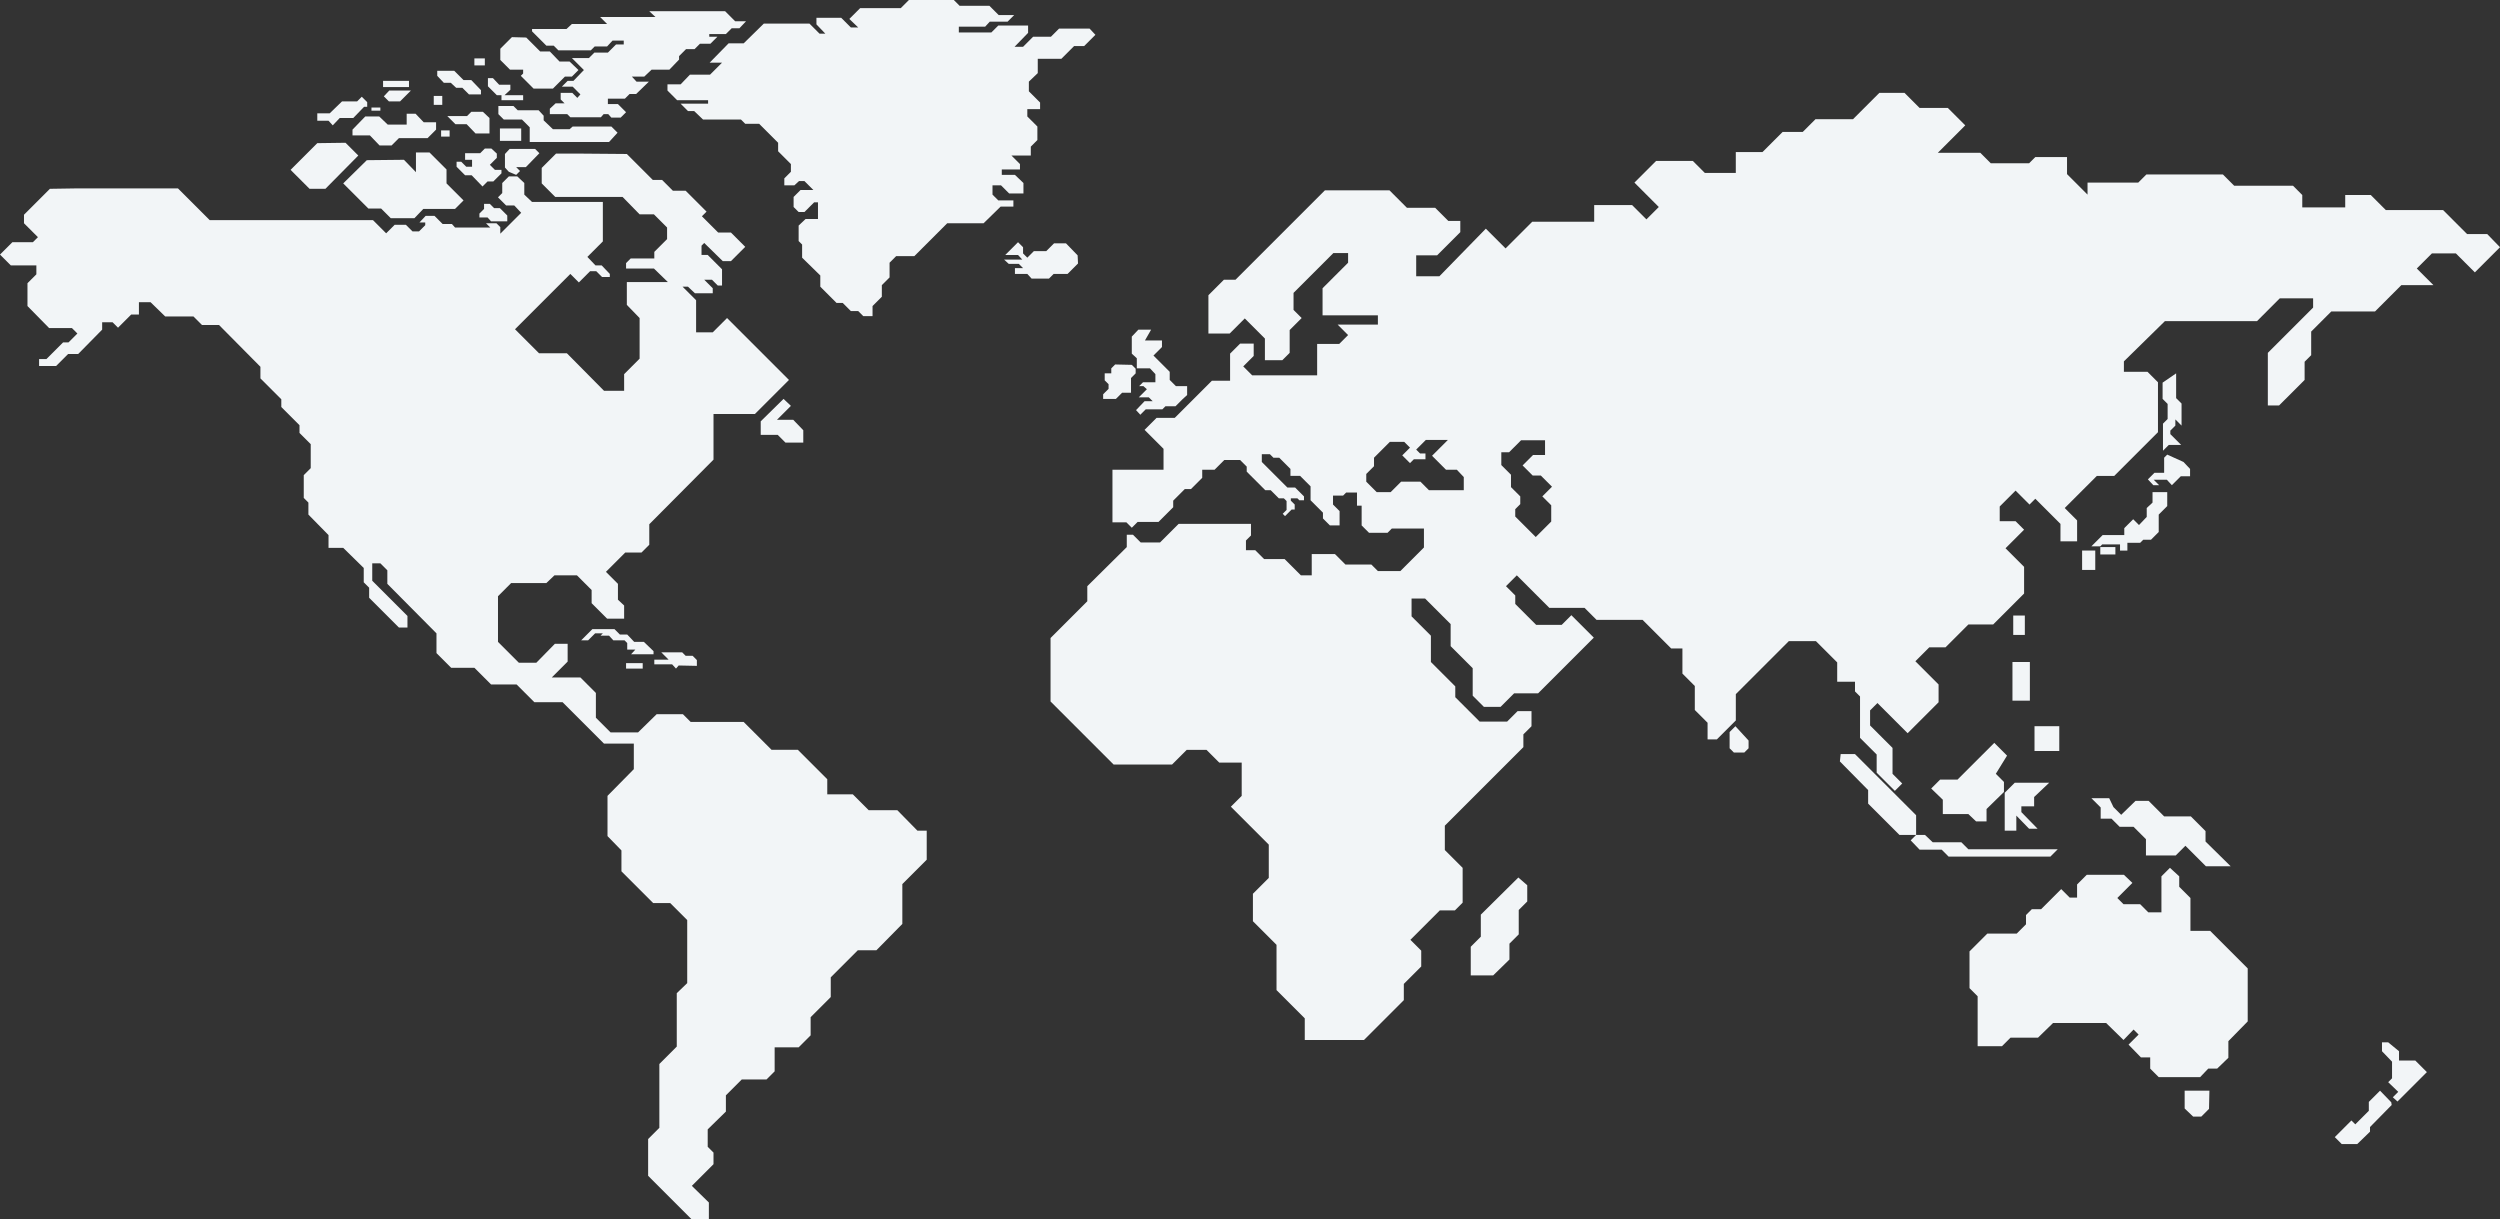 <svg width="1134" height="553" fill="none" xmlns="http://www.w3.org/2000/svg"><rect width="100%" height="100%" fill="#333333" stroke="none"/><path d="m143.922 64.935-12.11 12.11 8.6 8.599h7.196l14.919-15.093-5.792-5.792-12.813.176ZM166.388 72.657l-10.706 10.53 11.408 11.407h5.792l4.388 4.388h10.706l4.037-4.212h14.392l3.862-3.861-7.723-7.722v-6.318l-7.723-7.722h-6.143v8.95l-5.441-5.615-16.849.175ZM197.805 55.458v3.334l-3.861 3.861h-12.988l-3.335 3.335h-5.441l-4.388-4.563h-7.898v-2.633l5.792-5.967h6.319l3.861 3.686h8.6v-4.914h4.037l3.686 3.86h5.616ZM166.563 46.332l-2.457-2.457L162 45.981h-6.845l-5.617 5.44h-5.616v3.335h5.09l1.93 2.106 3.16-3.334h6.143l4.914-5.09h1.404v-2.106ZM176.568 41.067l-2.457 2.632 2.282 2.282h5.089l4.915-4.914h-9.829ZM185.519 36.68h-11.76v2.807h11.76V36.68ZM200.613 43.524h-3.861v4.036h3.861v-4.036ZM172.531 48.79h-4.037v1.403h4.037V48.79ZM203.948 59.143h-3.861v2.808h3.861v-2.808ZM230.099 97.753l-3.334-3.334h-2.633l-1.931-1.93h-2.632v2.28l-2.107 2.107v1.755h3.686l1.58 1.755h7.371v-2.633ZM227.467 78.624l-3.686 3.685h-2.632l-2.282 2.282-4.915-5.09h-2.983l-3.862-3.86v-2.282h2.107l2.281 2.281h2.633v-3.159h-3.159v-2.983h6.845l2.106-2.106h2.984l2.457 2.281v1.93l-3.159 3.16 2.281 2.281h2.984v1.58ZM230.802 77.922l-1.756-1.93v-6.143l2.107-2.282h11.584l1.93 1.93-6.143 6.319h-4.388l1.755 1.755-1.755 1.755-3.334-1.404Z" fill="#F2F5F7"/><path d="m416.145 376.798-9.127-9.301H394.03l-7.196-7.196H375.25v-6.844l-13.339-13.338h-11.935l-12.637-12.636h-24.045l-3.511-3.51h-11.935l-8.424 8.248h-12.462l-6.669-6.669V314.32l-7.021-7.02h-12.988l7.196-7.195v-8.073h-5.792l-8.425 8.599h-7.898l-9.478-9.477v-20.709l5.968-5.967h15.972l3.685-3.51h10.18l6.67 6.669v5.967l7.02 7.02h7.723v-5.967l-2.808-2.632v-7.196l-5.441-5.44 8.776-8.775h7.371l3.511-3.51v-9.302l29.135-29.308v-20.709h18.78l15.445-15.444-28.082-28.08-6.494 6.493h-7.547v-14.566l-6.143-6.143h2.457l3.159 2.984h8.074v-2.282l-3.861-3.861h3.51l2.633 2.633h1.93v-7.371l-6.494-6.494h-2.808v-4.212l1.229-1.228 8.424 8.248h3.686l6.494-6.493-6.494-6.494h-5.792l-7.371-7.37 2.106-2.107-9.478-9.477h-5.792l-4.914-4.914h-4.213L284.334 69.85l-21.062-.176h-11.057l-6.495 6.494v7.02l6.143 6.142h30.54l7.723 7.898h6.494l5.967 5.967v5.265l-5.792 5.791v2.984h-10.706l-2.106 2.106v2.457h12.637l6.318 6.142h-18.604v10.355l5.792 5.967v18.427l-7.021 7.02v7.547h-9.127l-16.849-17.024h-12.637L233.61 149.35l25.099-25.096 3.861 3.861 5.09-5.09h2.808l2.633 2.633h3.51v-1.404l-3.686-3.861h-2.808l-3.686-3.861 7.021-7.02V91.611h-32.119l-3.511-3.335v-5.265l-3.159-2.983h-3.861l-2.984 2.983v4.563l-1.931 1.93 3.686 3.686h3.686l3.159 3.335-9.478 9.477v-2.984l-1.755-1.755h-4.739l1.931 1.931h-15.972l-1.404-1.58h-4.212l-3.686-3.685h-4.037l-2.808 2.983h2.633v1.229l-2.809 2.808h-2.983l-2.984-2.984h-5.09l-3.861 3.861-5.968-5.967H95.129L80.737 85.47H33.874l-11.233.175-11.76 11.758v3.861l6.32 6.318-2.282 2.282H5.616L0 115.479l4.914 4.914h11.584v4.036l-4.037 4.037v10.354l9.83 10.004h10.355l2.457 2.457-4.037 4.036H28.61l-7.547 7.547h-3.335v3.159h7.723l5.44-5.441h4.564l10.882-11.056v-3.335h4.739l2.457 2.457 5.968-5.967h3.51v-5.616h5.265l6.67 6.494h12.812l3.862 3.861h7.722l18.78 18.954v5.265l9.478 9.477v3.51l8.249 8.248v3.51l5.09 5.09v10.881l-3.159 3.159v10.354l2.106 2.106v5.441l9.127 9.301v5.792h6.669l9.303 9.126v6.493l2.457 2.457v4.563l13.515 13.514h3.861v-5.265l-15.972-15.971v-7.897h3.686l3.159 3.159v6.142l22.291 22.464v8.951l6.669 6.669h10.531l7.547 7.546h11.584l8.074 8.073h12.812l18.78 18.779h13.515v11.583l-11.935 12.109v18.252l6.319 6.494v9.477l14.392 14.391h7.722l7.723 7.722v28.606l-4.739 4.563v24.219l-7.898 7.897v28.958l-5.09 5.089v16.673L313.645 553h7.898v-7.547l-7.723-7.546 9.829-9.828v-5.265l-2.633-2.633v-7.897l8.249-8.073v-7.371l7.197-7.196h11.232l3.686-3.685v-10.881h10.882l5.441-5.441v-8.248l9.127-9.126v-8.951l12.286-12.284h8.425l11.759-11.934v-18.077l11.058-11.056v-13.163h-4.213ZM280.121 60.196l-2.808-2.808h-17.552l-1.404 1.229h-7.547l-4.212-4.037v-2.106l-2.282-2.457h-9.478l-1.93-1.93h-6.846v3.685l2.458 2.457h8.249l3.51 3.51v6.67h35.981l3.861-4.213Z" fill="#F2F5F7"/><path d="M236.418 58.266h-9.653v5.616h9.653v-5.616ZM222.026 60.547v-7.02l-2.984-2.808h-5.265l-1.931 1.931h-8.951l3.686 3.686h5.09l4.037 4.212h6.318ZM218.165 42.822v-1.93l-4.388-4.564h-3.51l-4.213-4.212h-7.722v2.282l2.983 3.159h3.16l2.457 2.281h2.808l2.984 2.984h5.441ZM221.324 35.45v3.686l4.037 4.037h3.51l2.633-2.457v-2.282h-5.09l-2.808-2.983h-2.282ZM237.296 43.173h-9.829v2.282h9.829v-2.282ZM219.92 26.5h-4.739v3.16h4.739V26.5ZM238.7 17.024l6.318 6.318h4.388l4.388 4.563h4.564l4.036 3.86-2.983 2.984h-3.16l-5.441 5.44h-8.775l-5.792-5.79 1.053-1.054V31.59h-5.968l-4.388-4.387v-5.09l5.266-5.265 6.494.176Z" fill="#F2F5F7"/><path d="m241.333 14.215 6.494 6.494h3.334l2.107 2.106h14.743l1.755-1.755h5.616l2.458-2.633h5.089v1.755h-3.51l-3.686 3.686h-6.143l-2.457 2.457h-7.722l5.44 5.44-4.738 4.914h-2.633l-2.633 2.633h4.915l3.51 3.51-1.404 1.58-2.282-2.282h-5.265v2.983l1.755 1.755h-4.037l-2.633 2.457v2.457h7.898l1.404 1.404h13.866l1.229-1.404h2.106l1.404 1.58h4.212l2.458-2.457-3.686-3.686h-4.564v-2.457h7.723l2.106-2.106h2.984l5.792-5.616h-5.617l-2.106-2.281h5.617l3.335-3.16h8.073l4.388-4.562v-1.58l3.159-3.159h3.862l2.457-2.457h4.739l3.159-3.159h-3.686v-1.228h7.547l2.633-2.633h3.51l2.984-3.159h-4.914l-4.564-4.563h-34.401l2.809 2.633h-25.099l3.159 3.159h-15.971l-2.458 2.281h-15.62v1.053ZM302.763 38.259v2.808l4.388 4.388h14.041v1.579H308.73l3.335 3.334h2.808l4.037 3.861h17.2l1.931 1.93h6.319l8.6 8.6v3.861l5.792 5.792v3.51l-2.984 2.983v3.16h4.563l2.107-1.931h2.457l4.037 4.036h-5.792l-3.16 3.16v4.562l2.282 2.282h2.633l4.388-4.388h1.755v7.547h-5.617l-3.159 2.983v7.02l1.58 1.58v5.967l8.249 8.073v5.089l7.372 7.371h2.808l3.686 3.686h3.334l2.282 2.281h4.212v-4.563l4.213-4.212v-5.265l3.51-3.51v-6.669l2.984-2.983h8.249l14.919-14.918h16.498l7.723-7.546h5.792v-2.808h-6.845l-2.633-2.633v-4.212h3.861l3.686 3.686h6.494V83.01l-3.861-3.685h-5.968v-2.457h8.25v-2.457l-3.862-3.861h8.776v-4.037l2.984-2.983v-6.143l-4.564-4.563v-3.334h5.792v-2.983l-5.09-5.09v-4.387l4.037-3.861v-6.494h10.707l5.792-5.791h4.563l5.09-5.09-2.633-2.808h-13.865l-3.686 3.685h-8.074l-4.563 4.563h-3.862l6.143-6.317v-3.335h-13.514l-3.16 3.159h-14.743v-2.633h11.935l2.106-2.281h8.074l2.984-2.984h-7.021l-4.212-4.212h-13.515L432.644 0h-20.36l-3.686 3.686h-18.429l-4.914 4.913 4.036 3.861h-3.334l-4.388-4.387h-11.233v2.983l4.037 4.213h-2.633l-4.563-4.563h-20.711l-9.127 8.95h-6.845l-8.6 8.775h5.616l-5.441 5.44h-9.126l-4.213 4.388h-5.967ZM1128.21 106.177h-9.13l-10.88-10.88h-25.98l-6.84-6.845h-11.59v5.616h-19.48v-5.616l-4.21-4.212h-26.68l-5.09-5.09h-34.75l-3.686 3.686h-22.992v5.44l-9.303-9.301v-7.722h-14.392l-2.808 2.808h-17.376l-4.739-4.739h-19.306l12.461-12.46-7.898-7.898h-12.813l-6.845-6.844h-11.408L840.54 54.054h-17.025l-5.792 5.791h-9.127l-9.127 9.126h-12.11v9.477h-14.041l-5.441-5.44h-16.674l-9.829 9.828 11.057 11.056-5.616 5.616-6.494-6.493h-17.2v7.546h-28.083l-12.11 12.11-8.952-8.951-21.061 21.587h-10.531v-9.477h9.478l10.53-10.53v-5.09h-5.441l-5.967-5.967h-12.813l-7.898-7.897h-29.311l-40.544 40.54h-5.265l-7.021 7.02v17.375h9.654l6.845-6.845 9.127 9.126v9.828h7.898l3.334-3.334v-10.355l5.441-5.44-3.685-3.686v-7.722l18.078-18.076h6.669v4.387l-11.584 11.583v12.285h25.099v4.212h-18.254l4.739 4.739-4.037 4.036h-10.004v14.216h-29.486l-4.037-4.037 4.739-4.738v-5.616h-6.143l-4.564 4.563v12.285h-8.249l-16.849 16.848h-8.25l-5.441 5.44 8.601 8.6v9.477h-23.168v23.868h6.318l2.458 2.457 2.632-2.633h9.478l6.67-6.669v-2.983l5.265-5.265h2.808l5.09-5.09v-3.685h5.617l4.388-4.388h7.196l2.983 2.984v2.281l8.425 8.424h2.457l3.686 3.686h2.282l1.228 1.228v4.037l-1.755 1.755 1.053 1.053 2.984-2.984h1.404v-2.281l-1.755-1.755v-1.053h2.984l.877.877h2.107v-1.755l-4.037-4.036h-3.511l-11.584-11.583v-3.51h3.686l1.58 1.579h2.633l5.09 5.09v3.159h4.387l4.739 4.738v6.318l5.617 5.616v2.633l3.159 3.159h4.388v-6.494l-2.984-2.983v-4.037h4.564l1.404-1.404h4.914v5.967h2.106v8.951l3.335 3.334h8.425l1.93-1.93h14.568v8.599l-10.706 10.706h-10.18l-2.984-2.984h-11.759l-4.739-4.738h-10.531v9.652h-4.915l-7.371-7.371h-9.302l-4.037-4.036h-4.213v-4.388l2.282-2.281v-5.265h-32.821l-8.425 8.424h-8.776l-3.51-3.51h-2.808v5.616l-17.903 17.725v6.845l-16.674 16.672v28.782l28.609 28.607h26.503l6.67-6.669h8.951l5.792 5.791h10.18v15.093l-4.915 4.914 17.201 17.199v15.093l-7.196 7.196v12.46l10.706 10.705v20.534l12.813 12.811v9.828h26.853l18.078-18.076v-7.371l7.898-7.897v-7.196l-4.914-4.914 13.339-13.338h6.845l3.511-3.51v-15.795l-8.074-8.073v-11.056l35.629-35.627v-5.791l3.686-3.686v-6.844h-6.318l-4.739 4.738h-12.462l-11.057-11.056v-4.914l-11.058-11.057v-11.934l-8.775-8.775v-8.073h6.143l11.584 11.583v10.004l10.004 10.003v12.461l5.09 5.089h7.547l6.143-6.142h10.882l25.274-25.272-10.18-10.179-4.388 4.387h-11.584l-9.477-9.477v-3.861l-4.213-4.212 4.915-4.914 14.743 14.742h15.972l5.441 5.441h20.886l12.988 12.987h5.09v11.407l5.616 5.616v10.881l5.792 5.792v7.546h4.213l8.6-8.599v-11.934l24.045-24.044h12.286l9.654 9.653v8.775h8.073v4.387l2.282 2.282v18.778l7.547 7.547v8.248l8.249 8.249 3.335-3.335-4.388-4.387v-11.759l-10.18-10.179v-6.844l3.335-3.335 13.69 13.689 14.042-14.04v-8.073l-10.531-10.53 6.318-6.318h7.372l10.355-10.354h11.233l14.041-14.04v-12.11l-8.424-8.424 8.424-8.424-3.861-3.861h-7.196v-6.669l7.196-7.195 6.318 6.318 2.633-2.633 4.739 4.739 6.67 6.669v7.897h7.547v-9.477l-5.617-5.616 14.568-14.566h7.898l19.833-19.832v-22.639l-4.739-4.739H963.4v-4.738l18.605-18.252h41.775l10.35-10.355h15.1v4.212l-20.54 20.534v23.868h5.09l11.59-11.583v-8.249l2.98-2.983v-10.706l9.13-9.126h19.83l11.93-11.934h14.57l-7.55-7.546 6.85-6.845h10.88l8.6 8.6 11.41-11.408-5.79-5.967ZM663.972 222.358h-15.796l-3.862-3.861h-8.775l-4.739 4.739h-6.319l-4.739-4.739v-3.51l3.511-3.51v-3.861l7.196-7.195h6.494l2.633 2.632-3.511 3.51 3.511 3.51 1.755-1.755h5.265v-2.632h-2.457l-1.755-1.755 4.388-4.388h10.004l-7.196 7.196 6.318 6.318h4.915l3.159 3.334v5.967Zm39.666 6.845v7.371l-7.02 7.02-9.302-9.302v-3.334l2.281-2.282v-3.51l-4.212-4.212v-5.616l-4.388-4.387v-5.792h3.51l5.441-5.44h10.882v6.669h-5.441l-4.739 4.738 4.564 4.563h3.686l5.089 5.09-4.387 4.387 4.036 4.037Z" fill="#F2F5F7"/><path d="M987.094 169.357v11.232l2.457 2.457v10.004l-2.808-2.808v2.808l-2.282 2.281v1.58l4.915 4.914h-5.617l-2.632 2.632v-12.285l2.106-2.106v-6.844l-2.282-2.282v-7.371l6.143-4.212ZM983.057 206.212l-1.404 1.404v6.845h-4.387l-2.984 2.983 2.457 2.633h2.633l-2.458-2.457h5.968l2.282 2.457 4.036-4.037h4.213v-3.334l-2.984-3.159-7.372-3.335ZM981.478 223.236h-5.09v4.738l-2.633 2.457v4.037l-3.51 3.685-2.633-2.632-4.037 4.036v3.159h-9.828l-5.09 5.09h4.037l.877-.878h8.074v2.808h3.335v-3.51h5.791l1.405-1.404h3.51l3.51-3.51v-7.897l3.861-3.861v-6.318h-1.579Z" fill="#F2F5F7"/><path d="M959.539 248.157h-6.846v3.334h6.846v-3.334ZM950.412 249.736h-5.968v8.775h5.968v-8.775ZM787.183 329.413l-2.633 2.633v7.371l1.931 1.93h4.739l1.931-1.93v-3.51l-5.968-6.494ZM688.72 398.034l-17.025 16.848v10.003l-4.564 4.563v12.987h10.18l7.372-7.195v-7.196l4.212-4.212v-11.056l3.861-3.861v-7.371l-4.036-3.51ZM488.808 115.83l-5.265-5.44h-5.441l-3.51 3.51h-5.617l-2.984 2.983-1.93-1.93v-2.808l-2.282-2.282-1.931 1.931-3.861 3.861h5.792l1.931 2.106h-8.25l2.107 1.93h4.563l1.931 1.931h-3.686v2.632h5.616l1.931 2.106h7.898l2.106-2.106h6.319l4.739-4.738-.176-3.686ZM522.156 149.526h-5.792l-2.984 3.159v7.722l2.282 2.106v4.563h5.968l2.457 2.632v3.686h-5.617l-1.755 1.755h1.931l1.579 1.404-3.685 3.685h4.563l1.755 1.755h-3.686l-3.861 4.037 1.931 2.106 2.457-2.457h7.547l1.404-1.404h4.564l3.159-3.159 2.106-1.931v-4.036h-5.09l-2.808-2.808v-3.686l-7.372-7.371 3.861-3.861v-2.983h-7.722l2.808-4.914Z" fill="#F2F5F7"/><path d="m513.38 165.496 1.755 1.755v2.106l-2.106 2.106v6.669h-4.037l-2.808 2.808h-5.792v-2.106l2.457-2.457v-2.106l-1.755-1.755v-3.159h2.984v-2.281l1.755-1.755 7.547.175ZM355.417 180.94l-10.355 10.179v6.143h7.723l3.51 3.51h8.074v-5.616l-4.564-4.739h-7.371l6.318-6.318-3.335-3.159ZM268.713 285.363h10.004l2.458 2.457h3.334l3.16 3.334h4.387l4.388 4.212v1.404h-10.18l1.931-2.106h-3.686v-2.983l-1.228-1.229h-5.09l-1.931-2.106h-3.861l1.053-1.053h-3.51l-3.16 3.159h-3.159l5.09-5.089ZM291.53 300.807h-7.548v2.457h7.548v-2.457ZM316.102 302.035v-2.632l-1.931-1.931h-3.159l-1.58-1.579h-9.477l3.334 3.334h-6.494v2.106h8.074l1.755 1.931 1.229-1.404 8.249.175ZM920.75 300.28h-7.898v17.55h7.898v-17.55ZM918.468 279.22h-5.265v8.775h5.265v-8.775ZM934.089 329.413h-11.233v11.232h11.233v-11.232ZM910.394 342.751l-5.791-5.791-16.674 16.672h-7.899l-4.036 4.037 5.265 5.089v6.494h11.584l3.51 3.334h4.739v-5.616l7.898-7.722v-4.563L905.305 351l5.089-8.249ZM834.923 342.049h6.494l27.732 27.729v8.951h-7.547l-14.217-14.216v-6.142l-12.813-12.987.351-3.335ZM929.526 355.036h-15.621l-4.564 4.563v17.199h5.266v-6.844l5.792 5.967h3.861l-7.371-7.547v-2.632h5.792v-4.212l6.845-6.494ZM869.148 378.729l-2.457 2.457 4.037 4.212h10.004l3.159 3.159h46.161l3.334-3.335h-40.543l-3.16-3.159h-12.988l-3.51-3.334h-4.037ZM956.73 362.056h-8.073l4.212 4.212v5.09h4.915l3.685 3.685h6.319l5.616 5.616v7.371h13.515l4.388-4.387 9.303 9.301h11.23l-11.41-11.232v-4.738l-6.666-6.669h-12.111l-7.02-7.02h-5.968l-6.494 6.318-3.51-3.51-1.931-4.037ZM984.286 393.646l-3.861 3.861v16.321h-5.968l-3.685-3.685h-7.548l-2.808-2.808 6.845-6.845-3.861-3.685h-16.849l-4.388 4.387v5.967h-3.335l-3.861-3.861-9.127 9.126h-4.213l-2.632 2.633v4.212l-4.213 4.212h-13.339l-8.073 8.073v16.672l3.685 3.686v22.639h11.058l3.861-3.861h12.462l6.845-6.669h24.045l7.898 7.722 4.564-4.738 2.282 2.281-4.564 4.563 5.617 5.792h4.212v5.089l3.861 3.861h18.78l3.684-3.861h4.04l5.09-4.914v-7.546l8.77-8.951v-24.043l-17.02-17.024h-8.952v-14.917l-5.089-5.09v-4.738l-4.213-3.861ZM1002.19 494.734h-11.234v8.073l3.861 3.685h3.686l3.507-3.51.18-8.248ZM1083.28 472.796h-2.81v4.037l4.56 4.738v7.547l-1.75 1.755 4.56 4.387-2.46 2.457 2.11 1.931 13.34-13.338-5.27-5.265h-7.37v-4.212l-4.91-4.037ZM1084.68 499.999l-5.09-5.265-5.09 5.089v4.037l-6.14 6.142-1.76-1.755-7.54 7.547 3.15 3.159h7.03l5.79-5.616v-2.106l9.83-10.004-.18-1.228Z" fill="#F2F5F7"/></svg>